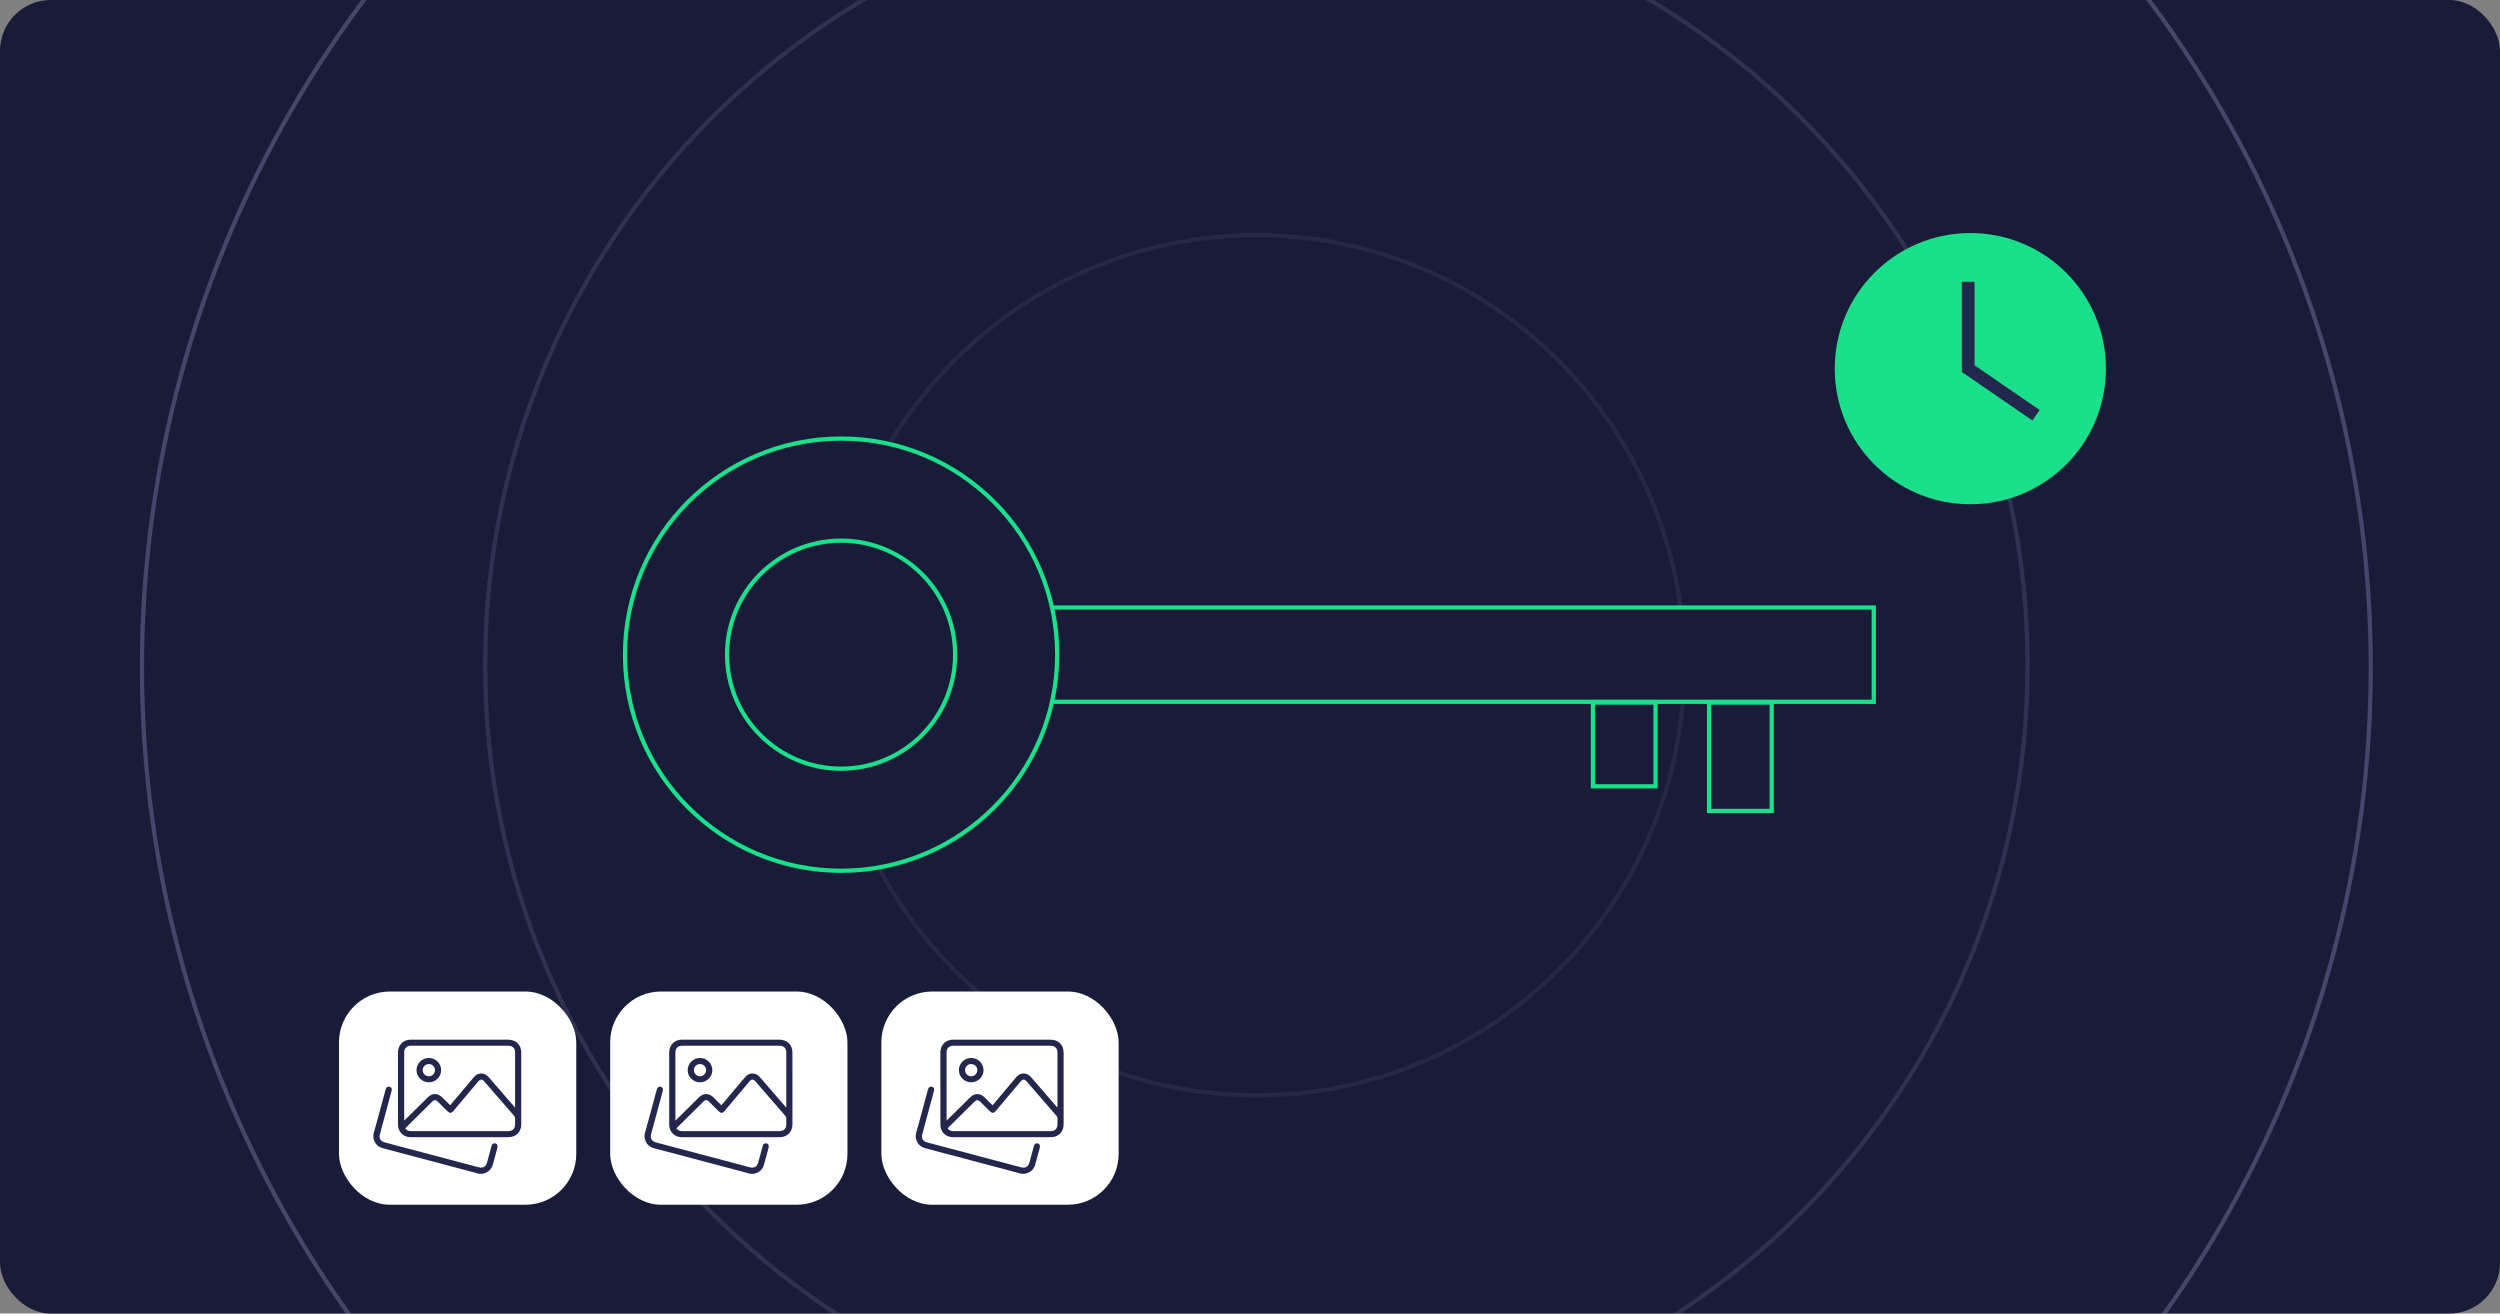 <svg xmlns="http://www.w3.org/2000/svg" width="590" height="310" viewBox="0 0 590 310" fill="none"><rect x="0" y="0" width="590" height="310" fill="#808080" stroke="none"/><g clip-path="url(#clip0_1167_3159)"><rect width="590" height="310" rx="12" fill="#191C39"></rect><path d="M478.5 157C478.5 257.793 397.015 339.5 296.5 339.5C195.985 339.5 114.5 257.793 114.5 157C114.5 56.207 195.985 -25.5 296.5 -25.5C397.015 -25.5 478.5 56.207 478.5 157Z" stroke="#8488B3" stroke-opacity="0.2"></path><circle cx="296.5" cy="157.5" r="263" stroke="#8488B3" stroke-opacity="0.4"></circle><path d="M397.5 157C397.5 213.059 352.278 258.5 296.5 258.5C240.722 258.5 195.5 213.059 195.5 157C195.5 100.941 240.722 55.5 296.5 55.5C352.278 55.5 397.5 100.941 397.5 157Z" stroke="#8488B3" stroke-opacity="0.12"></path><rect x="244.686" y="143.371" width="197.524" height="22.258" fill="#191C39" stroke="#1BE08B"></rect><rect x="418.121" y="165.798" width="25.581" height="14.782" transform="rotate(90 418.121 165.798)" fill="#191C39" stroke="#1BE08B"></rect><rect x="390.71" y="165.798" width="19.766" height="14.782" transform="rotate(90 390.71 165.798)" fill="#191C39" stroke="#1BE08B"></rect><circle cx="198.5" cy="154.5" r="51" fill="#191C39" stroke="#1BE08B"></circle><circle cx="198.5" cy="154.5" r="26.911" stroke="#1BE08B"></circle><circle cx="465" cy="87" r="32" fill="#1BE08B"></circle><path d="M464.5 66.5V87L480.5 98" stroke="#23274E" stroke-width="3"></path><rect x="80" y="234" width="56" height="50.319" rx="12" fill="white"></rect><g clip-path="url(#clip1_1167_3159)"><path d="M113.062 277.013C111.565 276.612 110.069 276.205 108.57 275.809C102.514 274.204 96.457 272.605 90.401 270.997C89.2 270.678 88.442 269.918 88.172 268.701C88.163 268.66 88.135 268.622 88.116 268.583C88.116 268.291 88.116 267.998 88.116 267.707C88.41 266.65 88.71 265.595 88.997 264.537C89.667 262.078 90.33 259.618 90.995 257.158C91.013 257.093 91.031 257.027 91.053 256.964C91.189 256.576 91.563 256.364 91.935 256.463C92.326 256.568 92.554 256.947 92.445 257.359C92.112 258.618 91.768 259.874 91.428 261.131C90.838 263.309 90.247 265.485 89.659 267.664C89.398 268.628 89.82 269.347 90.801 269.608C98.17 271.562 105.538 273.516 112.906 275.467C113.989 275.754 114.666 275.364 114.957 274.297C115.307 273.008 115.654 271.718 116.008 270.429C116.111 270.052 116.358 269.831 116.69 269.821C116.999 269.811 117.27 269.938 117.369 270.229C117.436 270.428 117.436 270.675 117.384 270.881C117.13 271.882 116.849 272.876 116.578 273.871C116.489 274.197 116.407 274.523 116.312 274.846C115.98 275.965 115.246 276.672 114.097 276.949C114.045 276.962 113.997 276.993 113.948 277.014H113.062V277.013Z" fill="#23274E"></path><path d="M108.453 268.38C104.602 268.38 100.752 268.382 96.901 268.378C95.489 268.376 94.319 267.479 94.015 266.166C93.952 265.895 93.93 265.609 93.93 265.33C93.925 259.688 93.925 254.046 93.927 248.404C93.927 246.874 94.832 245.72 96.264 245.423C96.506 245.372 96.761 245.366 97.01 245.366C104.653 245.363 112.297 245.362 119.941 245.365C121.793 245.365 123.013 246.578 123.014 248.409C123.015 254.051 123.015 259.694 123.014 265.335C123.014 267.158 121.779 268.379 119.937 268.38C116.109 268.381 112.282 268.38 108.454 268.38H108.453ZM95.391 264.46C95.553 264.309 95.65 264.221 95.744 264.129C97.478 262.414 99.213 260.696 100.949 258.981C102.012 257.929 103.301 257.933 104.368 258.986C104.984 259.596 105.6 260.207 106.233 260.833C106.334 260.722 106.419 260.633 106.497 260.541C108.249 258.461 110 256.379 111.754 254.302C111.914 254.113 112.083 253.924 112.28 253.777C113.238 253.064 114.481 253.232 115.318 254.195C117.296 256.469 119.266 258.75 121.239 261.028C121.324 261.126 121.41 261.223 121.549 261.381C121.559 261.232 121.565 261.169 121.565 261.107C121.565 256.848 121.569 252.589 121.563 248.33C121.562 247.391 120.946 246.799 119.995 246.799C112.306 246.798 104.617 246.799 96.93 246.799C96.806 246.799 96.678 246.802 96.557 246.828C95.818 246.982 95.393 247.547 95.392 248.385C95.391 253.621 95.392 258.858 95.392 264.095C95.392 264.184 95.392 264.274 95.392 264.46H95.391ZM95.631 266.293C95.983 266.78 96.439 266.949 96.982 266.948C98.607 266.946 100.23 266.948 101.855 266.948C107.875 266.948 113.894 266.948 119.913 266.948C120.973 266.948 121.56 266.367 121.564 265.321C121.566 264.906 121.549 264.489 121.57 264.074C121.586 263.763 121.495 263.526 121.285 263.286C118.935 260.588 116.596 257.88 114.253 255.176C113.794 254.647 113.345 254.655 112.896 255.188C110.927 257.528 108.958 259.868 106.987 262.207C106.525 262.755 106.133 262.769 105.621 262.264C104.858 261.509 104.096 260.754 103.332 260C102.835 259.509 102.473 259.511 101.972 260.006C99.948 262.008 97.924 264.011 95.9 266.014C95.814 266.1 95.731 266.19 95.629 266.296L95.631 266.293Z" fill="#23274E"></path><path d="M101.189 249.683C102.793 249.676 104.092 250.941 104.114 252.53C104.136 254.109 102.808 255.43 101.201 255.429C99.609 255.428 98.298 254.134 98.293 252.558C98.287 250.982 99.59 249.689 101.19 249.683H101.189ZM99.757 252.567C99.763 253.361 100.423 254.006 101.217 253.994C102.019 253.982 102.654 253.335 102.648 252.537C102.641 251.744 101.989 251.108 101.187 251.115C100.389 251.122 99.75 251.77 99.757 252.567Z" fill="#23274E"></path></g><rect x="144" y="234" width="56" height="50.319" rx="12" fill="white"></rect><g clip-path="url(#clip2_1167_3159)"><path d="M177.062 277.013C175.565 276.612 174.069 276.205 172.57 275.809C166.514 274.204 160.457 272.605 154.402 270.997C153.2 270.678 152.442 269.918 152.172 268.701C152.163 268.66 152.135 268.622 152.116 268.583C152.116 268.291 152.116 267.998 152.116 267.707C152.41 266.65 152.71 265.595 152.997 264.537C153.667 262.078 154.33 259.618 154.995 257.158C155.012 257.093 155.031 257.027 155.053 256.964C155.189 256.576 155.563 256.364 155.935 256.463C156.326 256.568 156.554 256.947 156.445 257.359C156.112 258.618 155.768 259.874 155.428 261.131C154.838 263.309 154.247 265.485 153.658 267.664C153.398 268.628 153.82 269.347 154.801 269.608C162.17 271.562 169.538 273.516 176.906 275.467C177.989 275.754 178.666 275.364 178.957 274.297C179.307 273.008 179.654 271.718 180.008 270.429C180.111 270.052 180.358 269.831 180.69 269.821C180.999 269.811 181.27 269.938 181.369 270.229C181.436 270.428 181.436 270.675 181.384 270.881C181.13 271.882 180.849 272.876 180.578 273.871C180.489 274.197 180.407 274.523 180.312 274.846C179.98 275.965 179.246 276.672 178.097 276.949C178.045 276.962 177.997 276.993 177.948 277.014H177.062V277.013Z" fill="#23274E"></path><path d="M172.453 268.38C168.602 268.38 164.752 268.382 160.901 268.378C159.489 268.376 158.319 267.479 158.015 266.166C157.952 265.895 157.93 265.609 157.93 265.33C157.925 259.688 157.925 254.046 157.927 248.404C157.927 246.874 158.832 245.72 160.264 245.423C160.506 245.372 160.761 245.366 161.01 245.366C168.653 245.363 176.297 245.362 183.941 245.365C185.793 245.365 187.013 246.578 187.014 248.409C187.015 254.051 187.015 259.694 187.014 265.335C187.014 267.158 185.779 268.379 183.937 268.38C180.109 268.381 176.282 268.38 172.454 268.38H172.453ZM159.392 264.46C159.553 264.309 159.65 264.221 159.744 264.129C161.479 262.414 163.213 260.696 164.949 258.981C166.012 257.929 167.301 257.933 168.368 258.986C168.984 259.596 169.6 260.207 170.233 260.833C170.334 260.722 170.419 260.633 170.497 260.541C172.249 258.461 174 256.379 175.754 254.302C175.914 254.113 176.083 253.924 176.28 253.777C177.238 253.064 178.481 253.232 179.318 254.195C181.296 256.469 183.266 258.75 185.239 261.028C185.324 261.126 185.41 261.223 185.549 261.381C185.559 261.232 185.565 261.169 185.565 261.107C185.565 256.848 185.569 252.589 185.563 248.33C185.562 247.391 184.946 246.799 183.995 246.799C176.306 246.798 168.617 246.799 160.929 246.799C160.806 246.799 160.678 246.802 160.557 246.828C159.818 246.982 159.393 247.547 159.392 248.385C159.392 253.621 159.392 258.858 159.392 264.095C159.392 264.184 159.392 264.274 159.392 264.46H159.392ZM159.631 266.293C159.982 266.78 160.439 266.949 160.982 266.948C162.607 266.946 164.23 266.948 165.855 266.948C171.875 266.948 177.894 266.948 183.913 266.948C184.973 266.948 185.56 266.367 185.564 265.321C185.566 264.906 185.549 264.489 185.57 264.074C185.586 263.763 185.495 263.526 185.285 263.286C182.935 260.588 180.596 257.88 178.253 255.176C177.794 254.647 177.345 254.655 176.896 255.188C174.927 257.528 172.958 259.868 170.987 262.207C170.525 262.755 170.133 262.769 169.621 262.264C168.858 261.509 168.096 260.754 167.332 260C166.835 259.509 166.473 259.511 165.972 260.006C163.948 262.008 161.924 264.011 159.901 266.014C159.814 266.1 159.731 266.19 159.629 266.296L159.631 266.293Z" fill="#23274E"></path><path d="M165.189 249.683C166.793 249.676 168.092 250.941 168.114 252.53C168.136 254.109 166.808 255.43 165.201 255.429C163.609 255.428 162.298 254.134 162.292 252.558C162.287 250.982 163.59 249.689 165.19 249.683H165.189ZM163.757 252.567C163.763 253.361 164.423 254.006 165.217 253.994C166.019 253.982 166.654 253.335 166.648 252.537C166.641 251.744 165.989 251.108 165.187 251.115C164.389 251.122 163.75 251.77 163.757 252.567Z" fill="#23274E"></path></g><rect x="208" y="234" width="56" height="50.319" rx="12" fill="white"></rect><g clip-path="url(#clip3_1167_3159)"><path d="M241.062 277.013C239.565 276.612 238.069 276.205 236.57 275.809C230.514 274.204 224.457 272.605 218.402 270.997C217.2 270.678 216.442 269.918 216.172 268.701C216.163 268.66 216.135 268.622 216.116 268.583C216.116 268.291 216.116 267.998 216.116 267.707C216.41 266.65 216.71 265.595 216.997 264.537C217.667 262.078 218.33 259.618 218.995 257.158C219.012 257.093 219.031 257.027 219.053 256.964C219.189 256.576 219.563 256.364 219.935 256.463C220.326 256.568 220.554 256.947 220.445 257.359C220.112 258.618 219.768 259.874 219.428 261.131C218.838 263.309 218.247 265.485 217.658 267.664C217.398 268.628 217.82 269.347 218.801 269.608C226.17 271.562 233.538 273.516 240.906 275.467C241.989 275.754 242.666 275.364 242.957 274.297C243.307 273.008 243.654 271.718 244.008 270.429C244.111 270.052 244.358 269.831 244.69 269.821C244.999 269.811 245.27 269.938 245.369 270.229C245.436 270.428 245.436 270.675 245.384 270.881C245.13 271.882 244.849 272.876 244.578 273.871C244.489 274.197 244.407 274.523 244.312 274.846C243.98 275.965 243.246 276.672 242.097 276.949C242.045 276.962 241.997 276.993 241.948 277.014H241.062V277.013Z" fill="#23274E"></path><path d="M236.453 268.38C232.602 268.38 228.752 268.382 224.901 268.378C223.489 268.376 222.319 267.479 222.015 266.166C221.952 265.895 221.93 265.609 221.93 265.33C221.925 259.688 221.925 254.046 221.927 248.404C221.927 246.874 222.832 245.72 224.264 245.423C224.506 245.372 224.761 245.366 225.01 245.366C232.653 245.363 240.297 245.362 247.941 245.365C249.793 245.365 251.013 246.578 251.014 248.409C251.015 254.051 251.015 259.694 251.014 265.335C251.014 267.158 249.779 268.379 247.937 268.38C244.109 268.381 240.282 268.38 236.454 268.38H236.453ZM223.392 264.46C223.553 264.309 223.65 264.221 223.744 264.129C225.479 262.414 227.213 260.696 228.949 258.981C230.012 257.929 231.301 257.933 232.368 258.986C232.984 259.596 233.6 260.207 234.233 260.833C234.334 260.722 234.419 260.633 234.497 260.541C236.249 258.461 238 256.379 239.754 254.302C239.914 254.113 240.083 253.924 240.28 253.777C241.238 253.064 242.481 253.232 243.318 254.195C245.296 256.469 247.266 258.75 249.239 261.028C249.324 261.126 249.41 261.223 249.549 261.381C249.559 261.232 249.565 261.169 249.565 261.107C249.565 256.848 249.569 252.589 249.563 248.33C249.562 247.391 248.946 246.799 247.995 246.799C240.306 246.798 232.617 246.799 224.929 246.799C224.806 246.799 224.678 246.802 224.557 246.828C223.818 246.982 223.393 247.547 223.392 248.385C223.392 253.621 223.392 258.858 223.392 264.095C223.392 264.184 223.392 264.274 223.392 264.46H223.392ZM223.631 266.293C223.982 266.78 224.439 266.949 224.982 266.948C226.607 266.946 228.23 266.948 229.855 266.948C235.875 266.948 241.894 266.948 247.913 266.948C248.973 266.948 249.56 266.367 249.564 265.321C249.566 264.906 249.549 264.489 249.57 264.074C249.586 263.763 249.495 263.526 249.285 263.286C246.935 260.588 244.596 257.88 242.253 255.176C241.794 254.647 241.345 254.655 240.896 255.188C238.927 257.528 236.958 259.868 234.987 262.207C234.525 262.755 234.133 262.769 233.621 262.264C232.858 261.509 232.096 260.754 231.332 260C230.835 259.509 230.473 259.511 229.972 260.006C227.948 262.008 225.924 264.011 223.901 266.014C223.814 266.1 223.731 266.19 223.629 266.296L223.631 266.293Z" fill="#23274E"></path><path d="M229.189 249.683C230.793 249.676 232.092 250.941 232.114 252.53C232.136 254.109 230.808 255.43 229.201 255.429C227.609 255.428 226.298 254.134 226.292 252.558C226.287 250.982 227.59 249.689 229.19 249.683H229.189ZM227.757 252.567C227.763 253.361 228.423 254.006 229.217 253.994C230.019 253.982 230.654 253.335 230.648 252.537C230.641 251.744 229.989 251.108 229.187 251.115C228.389 251.122 227.75 251.77 227.757 252.567Z" fill="#23274E"></path></g></g><defs><clipPath id="clip0_1167_3159"><rect width="590" height="310" rx="12" fill="white"></rect></clipPath><clipPath id="clip1_1167_3159"><rect width="34.899" height="31.652" fill="white" transform="translate(88.116 245.362)"></rect></clipPath><clipPath id="clip2_1167_3159"><rect width="34.899" height="31.652" fill="white" transform="translate(152.116 245.362)"></rect></clipPath><clipPath id="clip3_1167_3159"><rect width="34.899" height="31.652" fill="white" transform="translate(216.116 245.362)"></rect></clipPath></defs></svg>
